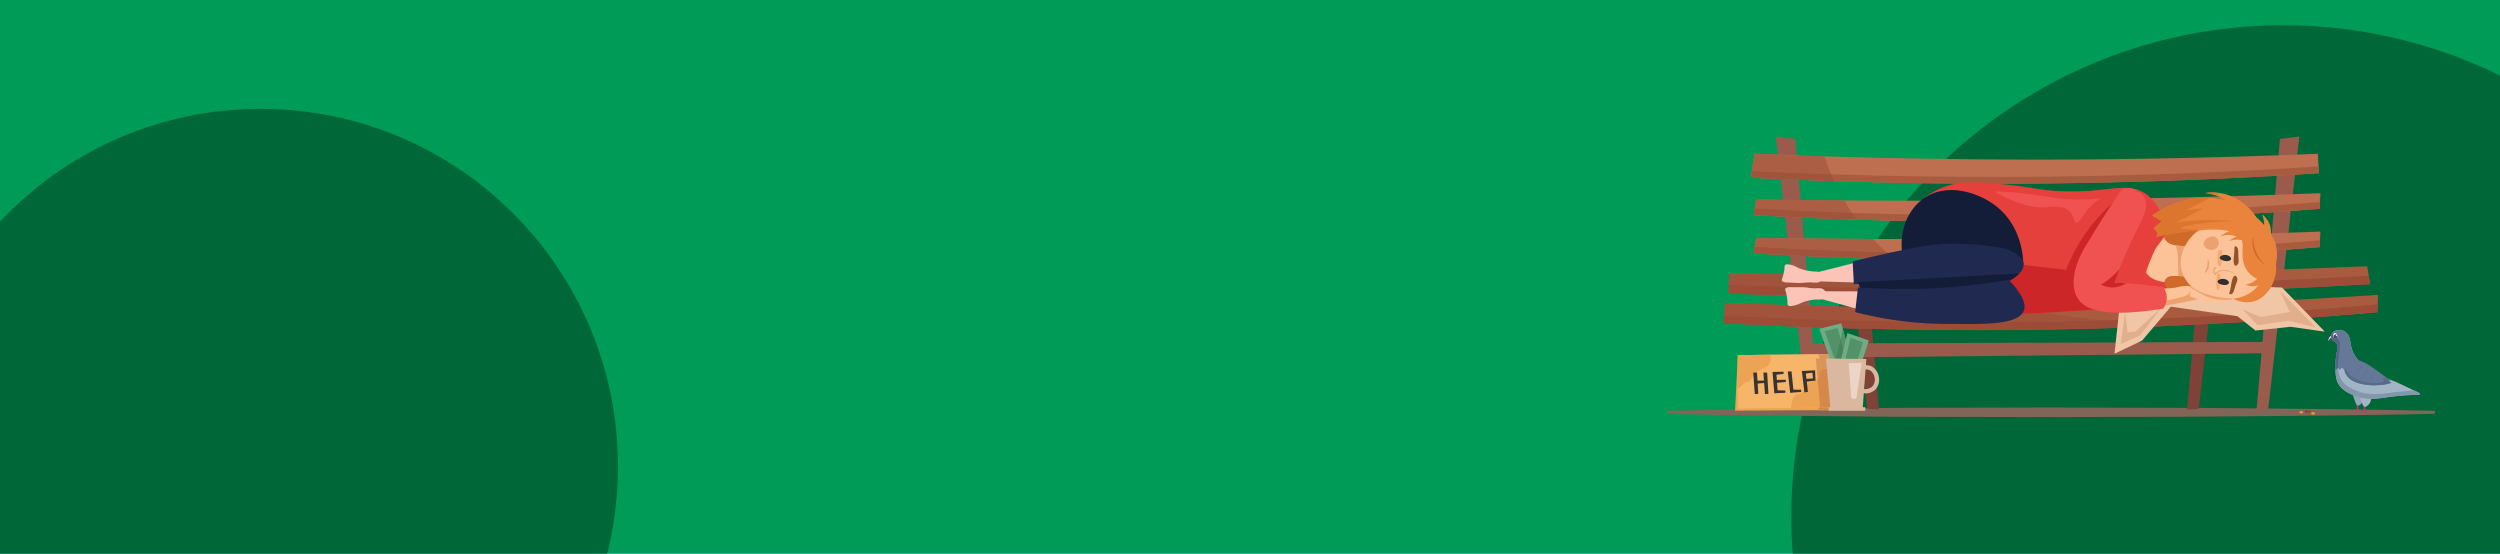 <svg id="Layer_1" data-name="Layer 1" xmlns="http://www.w3.org/2000/svg" xmlns:xlink="http://www.w3.org/1999/xlink" viewBox="0 0 1156 256"><defs><style>.cls-1{fill:#009b57;}.cls-2{fill:#23b2e7;}.cls-3{clip-path:url(#clip-path);}.cls-4{fill:#006838;}.cls-5{fill:#816557;}.cls-6{fill:#804137;}.cls-7{fill:#9a5a4c;}.cls-8{fill:#bd6f50;}.cls-9{fill:#a85b3f;}.cls-10{fill:#9c4c37;}.cls-11{fill:#ab5e43;}.cls-12{fill:#a1543b;}.cls-13{fill:#454f53;}.cls-14{fill:#f8f8f8;}.cls-15{fill:#ca356d;}.cls-16{fill:#8fa5b6;}.cls-17{fill:#a2b5c7;}.cls-18{fill:#667898;}.cls-19{fill:#8396ac;}.cls-20{fill:#ced5dd;}.cls-21{fill:#526483;}.cls-22{fill:#fff;}.cls-23{fill:#8da1b4;}.cls-24{fill:#dfe2e8;}.cls-25{fill:#5a6b8a;}.cls-26{fill:#5e708b;}.cls-27{fill:#f0c6a7;}.cls-28{fill:#e2af8d;}.cls-29{fill:#cf6a28;}.cls-30{fill:#e5403c;}.cls-31{fill:#cd2628;}.cls-32{fill:#141d37;}.cls-33{fill:#fbc4b7;}.cls-34{fill:#20294f;}.cls-35{fill:#fcc398;}.cls-36{fill:#eda16e;}.cls-37{fill:#f05151;}.cls-38{fill:#f7a973;}.cls-39{fill:#332e2f;}.cls-40{fill:#915329;}.cls-41{fill:#ea833c;}.cls-42{fill:#dc762e;}.cls-43{fill:#e7965e;}.cls-44{fill:#eda354;}.cls-45{fill:#f6b569;}.cls-46{fill:#383434;}.cls-47{fill:#d4894b;}.cls-48{fill:#db9559;}.cls-49{fill:#6fac86;}.cls-50{fill:#539167;}.cls-51{fill:#56916a;}.cls-52{fill:#48845b;}.cls-53{fill:#dab8a0;}.cls-54{fill:#edd5c5;}.cls-55{fill:#833929;}.cls-56{fill:#d6ad35;}.cls-57{fill:#d38d37;}</style><clipPath id="clip-path"><rect class="cls-1" width="1156" height="256"/></clipPath></defs><title>Artboard 13</title><rect class="cls-2" width="1156" height="256"/><rect class="cls-1" width="1156" height="256"/><g class="cls-3"><circle class="cls-4" cx="120.46" cy="215.62" r="165.29"/><circle class="cls-4" cx="1055.73" cy="239.1" r="227.45"/></g><path class="cls-5" d="M770.8,189.94c14.79-.36,29.59-.52,44.39-.78l44.38-.44c14.8-.16,29.59-.13,44.39-.21l44.38-.1,44.39.14c14.79,0,29.59.06,44.39.23l44.38.43c14.8.24,29.59.39,44.39.73v1.41c-14.8.33-29.59.48-44.39.73l-44.38.42c-14.8.18-29.6.19-44.39.24l-44.39.13-44.38-.1c-14.8-.07-29.59,0-44.39-.2l-44.38-.44c-14.8-.26-29.6-.42-44.39-.78v-1.41"/><path class="cls-6" d="M868.82,189.37l-5.39-.36-4.25-37.09-1.14-10,6.7.14.86,10,3.22,37.29"/><path class="cls-6" d="M1011.31,189.37l5.39-.35,4.25-37.1,1.13-10-6.69.14-.86,10-3.22,37.29Z"/><polyline class="cls-7" points="835.57 189.01 821.19 63.13 830.18 64.21 840.97 189.37 835.57 189.01"/><polygon class="cls-7" points="1048.85 189.01 1063.24 63.13 1054.25 64.21 1043.46 189.37 1048.85 189.01 1048.85 189.01"/><path class="cls-8" d="M1072.28,80.09c-40.7,2.64-83.56,4.35-128.43,4.76q-49.5.47-95.75-1.09-19.56-.65-38.48-1.56c.52-3.7,1.06-7.4,1.59-11.1q16,.68,32.34,1.2,46.62,1.42,95.73,1.51c45.77,0,90-.94,132.48-2.71.17,3,.35,6,.52,9"/><path class="cls-8" d="M1072.91,89.34c-.1,2.4-.21,4.79-.31,7.2-39.85,3.2-82.34,5.36-127.2,5.93-30,.4-59,.06-86.83-.87q-24.42-.8-47.69-2.17.58-3.6,1.15-7.18,20.21.3,40.72.43,45.43.34,92.31-.21,65.36-.75,127.85-3.13"/><path class="cls-8" d="M1072.91,107.08c-.1,2.39-.21,4.8-.31,7.2-39.85,3.21-82.34,5.35-127.2,5.94q-35.62.47-69.26-.38t-65.26-2.67q.58-3.58,1.15-7.19,26.72.4,54,.52,39,.16,79.08-.28,65.36-.78,127.85-3.14"/><path class="cls-9" d="M1099.63,136.37q-.18,4-.34,8-43.95,3.89-91.71,6.09-30.37,1.38-62.18,1.87-41.08.63-79.81-.28l-6.41-.15q-32-.83-62.2-2.51c.23-3.12.44-6.24.66-9.36q29.6,1.24,60.4,1.88c2.22.06,4.45.1,6.69.14q34,.61,69.49.38c3.6,0,7.2-.05,10.83-.1,54-.59,105.59-2.72,154.58-6"/><path class="cls-9" d="M1095.93,131.38c-48.85,2.81-99.71,4.71-152.44,5.43q-16.05.21-31.88.29-57.69.24-112.24-1.33.07-4.74.13-9.51,43.1.78,87.49.85,27.84,0,56.2-.26,77.63-.75,151.42-3.71c.43,2.76.87,5.5,1.32,8.24"/><polyline class="cls-7" points="834.43 158.79 1048.76 158.09 1048.41 163.34 834.43 165.43 834.43 158.79"/><path class="cls-10" d="M1099.64,136.38c-.11,2.67-.22,5.35-.34,8-48,4.24-99.36,7.13-153.89,8q-41.08.63-79.81-.28l-6.41-.15q-32-.83-62.19-2.51c.08-1.19.17-2.4.25-3.6q30.07,1.65,61.94,2.49l6.41.16q38.7.85,79.81.28c54.53-.83,105.94-3.73,153.89-8,.06-1.46.13-2.94.18-4.4h.16"/><path class="cls-10" d="M1095.93,131.38q-73.28,4.23-152.44,5.43c-49.72.68-97.8.25-144.12-1,0-1.31,0-2.63.06-3.94q69.45,1.95,144.06,1c52.5-.71,103.15-2.6,151.8-5.38.22,1.31.43,2.6.64,3.89"/><path class="cls-9" d="M1072.28,80.09c-40.7,2.64-83.56,4.35-128.43,4.76-47,.44-91.78-.57-134.23-2.65.14-1,.3-2.07.45-3.11,42.31,2.06,87,3.06,133.78,2.63,44.8-.43,87.6-2.13,128.24-4.76.07,1,.13,2.09.19,3.13"/><path class="cls-9" d="M1072.91,89.34c-.1,2.4-.2,4.79-.31,7.2-39.85,3.2-82.35,5.36-127.2,5.93-47.54.62-92.48-.59-134.53-3,.17-1,.34-2.08.5-3.1,41.9,2.43,86.67,3.62,134,3,44.85-.58,87.35-2.73,127.2-5.94.07-1.36.13-2.71.17-4.06h.14"/><path class="cls-9" d="M1072.91,107.08c-.1,2.39-.2,4.8-.31,7.2-39.85,3.21-82.35,5.35-127.2,5.94-47.54.62-92.48-.59-134.53-3,.17-1,.34-2.07.5-3.11,41.9,2.43,86.67,3.63,134,3,44.85-.59,87.35-2.73,127.2-6,.05-1.35.13-2.7.17-4h.14"/><path class="cls-11" d="M846.7,80.58q-18.6-.6-36.63-1.49c-.06.43-.12.85-.19,1.28.44-3.09.89-6.18,1.33-9.27q16,.68,32.34,1.2c.9,2.64,1.94,5.42,3.15,8.28"/><path class="cls-12" d="M848.1,83.76q-19.56-.65-38.48-1.56c.09-.61.18-1.22.26-1.83.07-.43.13-.85.19-1.28q18,.87,36.63,1.49c.44,1,.91,2.11,1.4,3.18"/><path class="cls-11" d="M856.32,98.4q-23-.78-44.94-2.07c.22-1.36.43-2.72.65-4.08q20.21.3,40.72.43,1.65,2.85,3.57,5.72"/><path class="cls-12" d="M858.57,101.6q-24.42-.8-47.69-2.17c.17-1,.33-2.07.5-3.1q21.95,1.28,44.94,2.07c.72,1.07,1.47,2.14,2.25,3.2"/><path class="cls-11" d="M851.1,119.09q-8.19-.3-16.25-.67l-7.38-.35q-8.21-.42-16.26-.88,19.53,1.14,39.89,1.9m21.16-2.48q-31.37-.81-60.88-2.55c.22-1.36.43-2.72.65-4.08q26.72.4,54,.52c1.56,1.69,3.25,3.35,5,5l1.26,1.13"/><path class="cls-12" d="M876.14,119.84q-12.67-.3-25-.75h0q-20.36-.77-39.89-1.9h0l-.33,0c.17-1,.33-2.07.5-3.11q29.5,1.71,60.88,2.55c1.27,1.13,2.56,2.2,3.88,3.23"/><path class="cls-12" d="M897.42,137.13q-9,0-17.92,0,8.49,0,17,0h.87m-.86-3.94q-49.75,0-97.13-1.36c0,.16,0,.31,0,.47,0-2,.05-4,.08-6q43.1.78,87.49.85a95.71,95.71,0,0,0,11.44,5.48l.12.6h-2"/><path class="cls-10" d="M896.55,137.13q-8.56,0-17,0h0q-40.89-.21-80.13-1.32c0-1.16,0-2.31,0-3.47,0-.16,0-.31,0-.47q47.36,1.33,97.13,1.36h2c.28,1.31.55,2.63.83,3.94h-2.83"/><path class="cls-12" d="M797,149.42h0c.23-3.12.44-6.24.66-9.36q29.6,1.24,60.4,1.88c2.22.06,4.45.1,6.69.14q17.68.31,35.78.41c.24,1.13.47,2.27.71,3.4,7.3,0,15.25-.17,23.66-.43,6.71-.2,13.71-.49,20.92-.87,7.92,1.34,16.67,2.58,26.23,3.59q-13.18.36-26.62.57Q929,149,913,149q-24.13,0-47.41-.53l-6.41-.16q-31.85-.81-61.94-2.49c-.08,1.2-.17,2.41-.25,3.6"/><path class="cls-10" d="M913,152.61q-24.15,0-47.41-.53l-6.41-.15-7.15-.2-.61-2.24-7.92,2q-23.75-.78-46.5-2h0c.08-1.19.17-2.4.25-3.6q30.07,1.65,61.94,2.49l6.41.16q23.26.51,47.41.53,16,0,32.4-.25,13.44-.21,26.62-.57c2.37.25,4.8.48,7.27.7-.1.9-.19,1.8-.29,2.7q-16.6.53-33.61.78-16.38.25-32.4.25M996,151l.76-.9c3.53.18,7.14.31,10.83.41q-5.77.25-11.59.49"/><path class="cls-13" d="M1079.68,156.94l-3,.8h0a2.55,2.55,0,0,1,.34-1.55,2.62,2.62,0,0,1,1.58-1.18l.28.48c.28.48.56,1,.83,1.44"/><path class="cls-14" d="M1078.85,155.5a3,3,0,0,0-.87.42,3.48,3.48,0,0,0-1.29,1.82h0a2.55,2.55,0,0,1,.34-1.55,2.62,2.62,0,0,1,1.58-1.18l.28.48"/><path class="cls-15" d="M1089.74,186.61l.09,3.18h.62c.06-1.12.12-2.23.17-3.35l-.88.17Z"/><polygon class="cls-15" points="1090.01 189.44 1088.1 189.46 1088.08 189.77 1090.11 189.78 1090.01 189.44 1090.01 189.44"/><polygon class="cls-15" points="1089.9 189.62 1088.85 190.35 1089.14 190.55 1090.27 189.62 1089.9 189.62 1089.9 189.62"/><polygon class="cls-15" points="1090.05 189.63 1090.72 190.65 1091.01 190.52 1090.35 189.52 1090.05 189.63 1090.05 189.63"/><polygon class="cls-15" points="1090.22 189.71 1091.39 189.74 1091.37 189.48 1090.19 189.49 1090.22 189.71 1090.22 189.71"/><path class="cls-15" d="M1093,187.09c0,1.06,0,2.12.08,3.18h.63c0-1.12.11-2.23.16-3.35l-.87.17Z"/><polygon class="cls-15" points="1093.27 189.9 1091.36 189.91 1091.34 190.22 1093.38 190.24 1093.27 189.9 1093.27 189.9"/><polygon class="cls-15" points="1093.16 190.07 1092.11 190.8 1092.41 191 1093.54 190.07 1093.16 190.07 1093.16 190.07"/><polygon class="cls-15" points="1093.31 190.08 1093.98 191.1 1094.27 190.98 1093.61 189.97 1093.31 190.08 1093.31 190.08"/><polygon class="cls-15" points="1093.49 190.16 1094.65 190.19 1094.63 189.93 1093.45 189.95 1093.49 190.16 1093.49 190.16"/><path class="cls-16" d="M1087.3,180.85c.23.65.61,1.68,1.06,3,1,2.83,1.19,3.45,1.75,3.6.93.26,2.16-1,2.71-2a5,5,0,0,0-.07-4.24l-5.45-.3"/><path class="cls-17" d="M1119,182.19c-.11.71-4,.15-10.73.95-3.29.39-5.34.68-5.34.68a48.39,48.39,0,0,1-5,.55,20.68,20.68,0,0,1-2.63,0c-4.89-.34-12.69-2.83-14.63-8.17a11,11,0,0,1-.49-2,.29.29,0,0,1,0-.09,21.5,21.5,0,0,1-.25-2.52c0-.1,0-.19,0-.29v-.25a36.63,36.63,0,0,1,.7-8.51c.18-.78.65-2.5-.23-3.73-.65-.92-1.57-.93-2.11-2a3,3,0,0,1-.1-2.33l0-.08c.81-1.73,3.74-2.27,5.68-1.32a5.29,5.29,0,0,1,2.32,2.63c.67,1.39.4,2.11,1,4.52a26.48,26.48,0,0,0,.88,2.68,12.54,12.54,0,0,0,3.18,4.3,42.34,42.34,0,0,0,7.76,5.55,69.1,69.1,0,0,0,8.26,3.59c.91.38,1.3.57,3.88,1.78l4.84,2.27c2.48,1.16,2.94,1.51,3,1.66v.08"/><path class="cls-18" d="M1091.27,167.26a.69.69,0,0,1-.15.07,1.32,1.32,0,0,1-.49,0,1,1,0,0,0-.76.22c-.4.42-.11,1.11-.41,1.26s-.47-.12-.73-.34-.52-.43-.69-.34c-.34.17.06,1.28-.27,1.44-.16.09-.39-.11-.63-.31s-.5-.39-.72-.31c-.44.16-.28,1.22-.67,1.33-.21.06-.44-.19-.67-.44s-.45-.49-.66-.43c-.41.11-.32,1.22-.7,1.3-.17,0-.32-.14-.47-.32s-.31-.35-.5-.33c-.4.06-.46,1-.8,1s-.42-.82-.86-.89-.79.82-1.2.91a36.63,36.63,0,0,1,.7-8.51c.18-.78.65-2.5-.23-3.74-.65-.91-1.57-.92-2.1-2a2.9,2.9,0,0,1-.08-2.41c.81-1.73,3.74-2.27,5.68-1.32a5.29,5.29,0,0,1,2.32,2.63c.67,1.39.4,2.11,1,4.52a26.48,26.48,0,0,0,.88,2.68,12.54,12.54,0,0,0,3.18,4.3"/><path class="cls-17" d="M1090.46,181.49c.25.68.62,1.7,1.06,2.95,1,2.81,1.17,3.46,1.74,3.62.93.26,2.17-1,2.73-2a5,5,0,0,0-.08-4.24l-5.45-.3"/><path class="cls-19" d="M1096.43,184.44a5.5,5.5,0,0,0-.38-2.33l1,.06c.57,0,1.1.05,1.62.05a40.65,40.65,0,0,0,5.19-.41c.89-.1,1.15-.19,2.36-.34,2.15-.27,3.29-.31,5.12-.47,1.1-.1,2.71-.26,4.68-.55,2.48,1.16,2.94,1.51,3,1.66v.08c-.11.71-4,.15-10.73.95-3.29.39-5.34.68-5.34.68a48.39,48.39,0,0,1-5,.55s-.68.06-1.5.07"/><path class="cls-20" d="M1080.18,174.28h0a.29.29,0,0,1,0-.09,18.74,18.74,0,0,1-.25-2.52c0-.1,0-.19,0-.29v-.25c0-.38,0-.77,0-1.16,0,.39,0,.78,0,1.16v.25c0,.1,0,.19,0,.29a21.5,21.5,0,0,0,.25,2.52.29.29,0,0,0,0,.09h0"/><path class="cls-19" d="M1091.28,183.75c-4.36-1.09-9.15-3.49-10.61-7.51h0a14.77,14.77,0,0,1-.49-2h0a.29.29,0,0,1,0-.09,21.5,21.5,0,0,1-.25-2.52c0-.1,0-.19,0-.29v-.25c0-.38,0-.77,0-1.16a35.64,35.64,0,0,1,.72-7.35,8.19,8.19,0,0,0,.29-1.9,3.11,3.11,0,0,0-.52-1.83c-.65-.92-1.57-.93-2.11-2a3.2,3.2,0,0,1-.27-.94c0-.13,0-.26,0-.4v-.19a3.16,3.16,0,0,0,.3,1.53c.53,1.1,1.45,1.11,2.1,2,.88,1.24.41,3,.23,3.74a36.63,36.63,0,0,0-.7,8.51c.39-.09.71-.91,1.15-.91h0a11.47,11.47,0,0,0,1.43,5.28c1.84,3.16,5,4.39,7.46,5.31a20.55,20.55,0,0,0,2.65.8l-2.12-.12.82,2.26"/><path class="cls-21" d="M1079.89,171.13a36.63,36.63,0,0,1,.7-8.51c.18-.78.65-2.5-.23-3.74-.65-.91-1.57-.92-2.1-2a3.16,3.16,0,0,1-.3-1.53,2.4,2.4,0,0,1,.19-.8,6.4,6.4,0,0,1,3.6,3.45c.28.76.31,1.42-.07,5-.48,4.39-.63,4.42-.65,5.67,0,.44,0,1,0,1.61h0c-.44,0-.76.82-1.15.91"/><path class="cls-19" d="M1096.27,184.44c-.32,0-.65,0-1,0a24,24,0,0,1-4-.66h0l-.82-2.26,2.12.12a24.13,24.13,0,0,0,3.47.5,5.5,5.5,0,0,1,.38,2.33h-.16"/><path class="cls-22" d="M1080.61,156.24l-1.31.16a2.9,2.9,0,0,1-.17-.35,2.33,2.33,0,0,1-.16-.78c0-.35,0-.89.34-1.12a1,1,0,0,1,1.09.16,1,1,0,0,1,.3.42,1.88,1.88,0,0,1-.09,1.51Z"/><path class="cls-13" d="M1080.61,156.24l-1.31.16a2.9,2.9,0,0,1-.17-.35,1.19,1.19,0,0,1,.56-1.41,1.15,1.15,0,0,1,1,.09,1.88,1.88,0,0,1-.09,1.51Z"/><path class="cls-22" d="M1080.59,155a.35.35,0,0,0-.47-.2c-.13.11,0,.62.22.64s.32-.21.25-.44Z"/><path class="cls-18" d="M1105.87,177a25.47,25.47,0,0,1-6.42,1.16c-1,.05-11.59.45-14.61-5a5.21,5.21,0,0,1-.69-3.77,5.11,5.11,0,0,1,.18-.53,4.64,4.64,0,0,1,2-2.38c.54-.27,1.92-.82,5.61.61,2.8,1.1,4.66,2.44,10.85,7l.55.41,2,1.46-1.11.06c.53.33,1.07.65,1.62,1"/><path class="cls-23" d="M1100.31,178.11l.13,0-.13,0m.71-.07h0m.37,0h0m.18,0h0m.13,0a26.21,26.21,0,0,0,4.17-.95h0a26.21,26.21,0,0,1-4.17.95"/><path class="cls-24" d="M1104.38,175.25h0l-.78-.58.78.58"/><path class="cls-23" d="M1105.33,176l-.95-.7h0l.95.7"/><path class="cls-25" d="M1098.26,178.19c-3.08,0-10.89-.47-13.42-5a5.63,5.63,0,0,1-.81-2.76,4,4,0,0,1,.12-1,5.11,5.11,0,0,1,.18-.53,8.38,8.38,0,0,0,.57,2,9.89,9.89,0,0,0,1.06,1.78c1.74,2.25,5.61,3.44,5.61,3.44a24.36,24.36,0,0,0,6.84,1c2.21,0,3.82-.37,3.93-1,0-.21-.08-.55-.92-1.09a12.55,12.55,0,0,1,2-.52l.22.16.78.58.95.7,0,0-1.11.06h0c.53.33,1.07.65,1.62,1a26.21,26.21,0,0,1-4.17.95h-.13l-.15,0h0l-.35,0h0l-.58.05-.13,0-.55,0-.31,0c-.16,0-.58,0-1.19,0"/><path class="cls-26" d="M1091.87,168.13a1.82,1.82,0,0,1,.08,1.7,2,2,0,0,1-1.43,1.07h0l.17-.28a1.62,1.62,0,0,1-.39,1.76,1.75,1.75,0,0,1-1.68.34,1.68,1.68,0,0,0,1.54-.48,1.34,1.34,0,0,0,.14-1.46l-.12-.26.29,0h0a1.65,1.65,0,0,0,1.27-.77,1.68,1.68,0,0,0,.07-1.56l.07,0Z"/><path class="cls-26" d="M1094.67,169.89a1.82,1.82,0,0,1,.08,1.7,2,2,0,0,1-1.42,1.07h0l.16-.29a1.64,1.64,0,0,1-.38,1.77,1.75,1.75,0,0,1-1.69.33A1.66,1.66,0,0,0,1093,174a1.34,1.34,0,0,0,.14-1.46l-.12-.25.29,0h0a1.64,1.64,0,0,0,1.26-.77,1.69,1.69,0,0,0,.08-1.55l.06,0Z"/><path class="cls-26" d="M1098.1,171a1.84,1.84,0,0,1,.08,1.71,2,2,0,0,1-1.43,1.07h0l.17-.29a1.64,1.64,0,0,1-.38,1.77,1.75,1.75,0,0,1-1.69.33,1.66,1.66,0,0,0,1.54-.48,1.34,1.34,0,0,0,.14-1.46l-.12-.25.29,0h0a1.64,1.64,0,0,0,1.27-.77,1.69,1.69,0,0,0,.08-1.55l.06,0Z"/><path class="cls-27" d="M1075,153.37l-19.81-20.43-55.54-1.83L980,142.63l-2.25,20.93,12.75-6.07,13.3-15.68,30.77,4.4,8.39,6.63,16.14-1.74,15.93,2.27"/><polygon class="cls-28" points="982.66 144.44 980.63 159.13 989.58 155.08 999.88 141.74 987.56 153.22 983.84 153.73 982.66 144.44 982.66 144.44"/><path class="cls-28" d="M1037,143.11l6.93,7.25,14.39-2.06,12.55,3.14-16.56-16.88,4.44,9.74-13.52,2.27-8.23-3.46Z"/><path class="cls-29" d="M997.36,136.69c-1.43-4.22-4.64-15.73.7-27.16a31.34,31.34,0,0,1,4-6.36c7.66-6.31,17.78-8.06,25.54-4.29,10.74,5.22,16.09,20.61,9.31,34.33l-39.52,3.48"/><path class="cls-30" d="M1001.41,136.62c-1.61,3.14-6.23,4-10,4.28-3,.34-7.08.77-12,1.24-1.38.13-4.44.41-8.77.77-5.64.47-13.44,1-22.52,1.55-8.06.45-15.87.77-23.32,1-8.41.26-16.36.39-23.66.43q-5.7-27.16-11.41-54.34A33,33,0,0,1,893.55,89a35.42,35.42,0,0,1,17.81-4.74c3.86.12,9.71.41,16.81,1.13,9.05.92,13.56,2.07,18.15,2.52a121.48,121.48,0,0,0,25.56-.22c9.63-1,15.59-1.91,21.33,2.73a22.86,22.86,0,0,1,7.12,11c2.46,9.11-3.73,13.36-1.2,24,1.32,5.52,3.82,8.2,2.28,11.23"/><path class="cls-31" d="M969.09,124.29a71,71,0,0,0,1.63,18.62c-5.64.47-13.44,1-22.52,1.55-8.06.45-15.87.77-23.32,1l1.56-24,28.93,3.28a79.13,79.13,0,0,1,22.44-31.62,72.12,72.12,0,0,0-8.72,31.12Z"/><path class="cls-32" d="M880.47,121.49c-3.16-11.33.19-23,8.36-29.24,11.11-8.46,26.12-3.15,34.1,3,12.39,9.58,12.63,24.95,12.63,27l-55.09-.78Z"/><path class="cls-33" d="M827.26,122.34a2.63,2.63,0,0,0-1.51,0c-.56.25-.55.73-.6,1.59,0,.2,0,.43-.06.67a22.63,22.63,0,0,1-.87,3.79c-.28.86-.51,1.29-.11,1.67a3.84,3.84,0,0,0,2.33.54c3.16.19,4.74.27,5.63.25,3.27-.09,3-.32,5.15-.27a29.77,29.77,0,0,0,3.08.11,2.84,2.84,0,0,0,.46-.14c.91-.33,1.17-.73,2.1-1.64l.25-.24c.72-.7.86-.73.85-1a.55.55,0,0,0-.07-.24c-.33-.73-1.9-1.34-2.11-1.43-1.48-.56-2.27-.34-4.2-.56a21,21,0,0,1-6-1.55,14.83,14.83,0,0,0-4.37-1.64Z"/><path class="cls-33" d="M860.54,130.69l-21.37-.62-.3-3.81,23.79-6q-1,5.24-2.12,10.46Z"/><path class="cls-34" d="M933.77,126.44a19.37,19.37,0,0,1-4.7,3.39,32.89,32.89,0,0,1-6.58,2.66c-3.48,1-5.65.75-13.17.43-2.66-.12-4.63-.19-6.17-.24-6.29-.18-5.32.09-14.73-.4-6.12-.31-17.23-.94-22.23-1-2.2,0-4.43,0-6.68.08h-.09c-.76,0-1.51,0-2.25.06l0-.64v-.23l-.46-8.84v-.19l0-.64c5.14-1.26,10.18-2.45,15-3.52,6.85-1.51,14.24-3,17.66-3.52,7.15-1.19,19.35-2.16,37.36,1,.88.27,8.57,2.69,9,7.09a5.77,5.77,0,0,1-2,4.49Z"/><path class="cls-32" d="M929.07,129.83a46.27,46.27,0,0,1,3.5,4c-11.12,16.17-58.93,6.59-69.28,4.29-1-.21-1.6-.37-1.86-.43-.3-1-.59-2-.89-2.93l-.55-1.81-.48-1.54c-.07-.25-.15-.5-.22-.74l-.06-.2,1.37-.07,73.17-3.95a19.37,19.37,0,0,1-4.7,3.39Z"/><path class="cls-33" d="M828.56,141.46a2.63,2.63,0,0,1-1.51-.12c-.56-.29-.53-.79-.55-1.68q0-.32,0-.69a24,24,0,0,0-.74-4c-.25-.9-.46-1.35-.05-1.73a3.76,3.76,0,0,1,2.38-.45c3.19,0,4.79,0,5.69,0,3.29.25,3,.47,5.18.53a25.75,25.75,0,0,1,3.12,0,2,2,0,0,1,.45.16c.91.39,1.15.82,2.06,1.8l.24.26c.7.76.84.79.83,1a.81.81,0,0,1-.08.25c-.37.74-2,1.3-2.19,1.37-1.52.51-2.3.25-4.26.38A20.66,20.66,0,0,0,833,140a14.66,14.66,0,0,1-4.48,1.48Z"/><path class="cls-33" d="M862.83,134.75,841,134.67l.54,3.4,22.61,6.27-1.32-9.59Z"/><path class="cls-34" d="M935.8,143.63c-2.6,7.06-20.36,6.14-35.09,6.15a170,170,0,0,1-42.89-5.47c.06-.56.13-1.12.19-1.68l.91-7.89.21-1.86.86.06c8.11.57,16.86.83,26.18.62,5.87-.13,11.54-.43,17-.88,9.19-.75,17.72-1.89,25.54-3.24l.38.39a46.27,46.27,0,0,1,3.5,4c2.63,3.42,4.29,6.94,3.23,9.81Z"/><path class="cls-35" d="M1032.63,138c0,.16-.37.38-1,.62-2.75,1.06-10.61,2.5-15.26,0-.76-.41-3.76-2.15-6.14-1.28-.32.11-.86.36-1.79.66a23.48,23.48,0,0,1-3.15.77c-2.57.48-6,1.19-10.84,2.33-.67-2.5-1.35-5-2-7.5,9,0,13-.41,14.67-.86l.29-.08a15.42,15.42,0,0,1,4.49-.42c.44,0,.9.07,1.37.14a10,10,0,0,1,4.26,1.92c6.16,4.07,15.11,2.92,15.11,3.68Z"/><path class="cls-36" d="M1013.14,134.47c.13.05-.91,1.83-.28,2.61.19.23.41.24,1,.41a11.08,11.08,0,0,1,2.22.92q-5.85,1.23-11.92,2.37-5.29,1-10.44,1.88l.6-2.08c3.89-.82,14.72-3,16.51-3.92a4.87,4.87,0,0,0,1.5-1.06c.5-.56.75-1.16.81-1.13Z"/><path class="cls-37" d="M967.4,142.73a11.21,11.21,0,0,1-5.95-3.79c-4.6-5.57-3-16.21,3.91-26.67h0C971,102.7,976.77,94,977.79,92.6c1.28-1.75,2.49-4.95,4.84-5.52,3.16-.75,7.39,1.38,9,4.57,2,3.78-.26,8.25-2.95,13.54-3.71,7.34-6.52,13.82-8.66,19.19-.83,2.1-1.55,4-2.2,5.77-.08.19-.14.4-.21.59-.27.73-.53,1.45-.78,2.15-1.84,5-3.54,9.05-7,9.85a6,6,0,0,1-2.52,0Z"/><path class="cls-37" d="M969,143.3l-.23-.07-1.39-.5c-.49-.18-1-.4-1.5-.62a16,16,0,0,1-3.22-2.1,6.76,6.76,0,0,1-1.41-2.24,4.78,4.78,0,0,1-.21-3.74c.64-1.29,2.54-2.13,5.13-2.63l.3-.07a42.13,42.13,0,0,1,5.87-.59h.53c1,0,2,0,3.08,0,.19,0,.39,0,.59,0l1.1,0a1,1,0,0,1,.17,0c1.42,0,2.86.1,4.29.18l.93.06,2.24.14c7,.53,13.26,1.41,15.11,1.68a2.26,2.26,0,0,1,.13.2c.09.15.19.31.28.48a9.11,9.11,0,0,1,1.11,3.56,7.31,7.31,0,0,1-.09,2,3.23,3.23,0,0,1-.11.54,8,8,0,0,1-.34,1.08,6.68,6.68,0,0,1-.34.76,8.55,8.55,0,0,1-.83,1.32c-12.12,1.88-23.68,2.75-31.19.61Z"/><path class="cls-36" d="M1032.63,138c0,.16-.37.38-1,.62-3.66.14-8.32-.08-11.69-1.72-.52-.26-2.3-1.17-4.4-2.39-1.43-.82-2.66-1.6-3.66-2.25.44,0,.9.07,1.37.14a10,10,0,0,1,4.26,1.92c6.16,4.07,15.11,2.92,15.11,3.68Z"/><path class="cls-35" d="M993.06,126.92a3.15,3.15,0,0,1-.6-.8c-.38-.83,3.85-10.67,4.58-11.63.37-.48.8-1,1.6-2.08s1.54-2.11,2-2.76a5.48,5.48,0,0,0,.64,1.33,6.2,6.2,0,0,0,1.37,1.32,8.24,8.24,0,0,0,3.36,1.14,30.4,30.4,0,0,0,3.81.35c1.24,0,2.93,0,4.93-.07-1.51,4.69-3,9.4-4.51,14.09l-.17,0c-5.45-.31-6.55-.17-7.16.1a3.51,3.51,0,0,0-1.38,1,2.89,2.89,0,0,0-.68,1.53c-2.11-.25-5.64-1-7.8-3.46Z"/><path class="cls-36" d="M1010.08,127.79c-.79-.08-1.74-.16-2.84-.21-.12-1.51,0-3.65-.14-6.62a29.37,29.37,0,0,0-.26-4.17,21.58,21.58,0,0,0-.82-3.35,30.4,30.4,0,0,0,3.81.35c1.24,0,2.93,0,4.93-.07-1.51,4.69-3,9.4-4.51,14.09l-.17,0Z"/><path class="cls-35" d="M1031.28,138c-8.73-.55-13.8-2.86-16.2-4.35-.52-.32-1-.65-1.48-1a14.87,14.87,0,0,1-5.13-9c-.07-.48-.08-.84-.1-1.06a17.75,17.75,0,0,1,3.23-10.87c5.5-8.36,15.81-9.75,21.22-9.57a16.3,16.3,0,0,1,2.64.27c.46.09.92.19,1.37.3a19.58,19.58,0,0,1,15.1,18.38c.13,1.86.51,7-2.52,11.53a13.2,13.2,0,0,1-5.39,4.63c-3,1.36-6.25,1.16-12.74.75"/><path class="cls-38" d="M1026.42,123.13c-.32,0-.64-.31-.83-.82a10.19,10.19,0,0,1-.13-3.61,7.62,7.62,0,0,1,.33-2.44c.26-.64.63-.76.86-.76a.9.9,0,0,1,.19,0,.91.91,0,0,1,.59.65c.08.23.22.76,0,3.16a10.94,10.94,0,0,1-.48,3.4.67.67,0,0,1-.56.39"/><path class="cls-38" d="M1025.68,134c-.26,0-.52-.3-.68-.81a12.32,12.32,0,0,1-.06-3.6,9,9,0,0,1,.29-2.44c.23-.66.54-.77.73-.77a.4.4,0,0,1,.16,0c.1,0,.33.13.47.64a9.8,9.8,0,0,1,0,3.16,12.92,12.92,0,0,1-.43,3.4c-.14.27-.31.39-.48.39"/><path class="cls-39" d="M1031.24,118.76a3.66,3.66,0,0,0-3.8-.6c-3.45,1.44,2.71,3.76,4.1,1.87.36-.49-.22-1.18-.3-1.27Z"/><path class="cls-39" d="M1030.24,129.82a3.66,3.66,0,0,0-3.8-.6c-3.45,1.43,2.7,3.75,4.1,1.86.36-.48-.23-1.18-.3-1.26Z"/><path class="cls-36" d="M1019.56,125.75a11.86,11.86,0,0,0,.6-1.25,10.47,10.47,0,0,0,.44-1.3,8.67,8.67,0,0,0,.17-2.75.24.24,0,0,1,.22-.27.25.25,0,0,1,.26.16,5.49,5.49,0,0,1,.19,3.06,5,5,0,0,1-.54,1.45,4.7,4.7,0,0,1-1,1.21.25.25,0,0,1-.35,0,.26.26,0,0,1,0-.28Z"/><path class="cls-40" d="M1033.18,114.49c-.09-1.11,1.69-.76,1.78,1.42.06,1.28,0,2.57.13,3.83s.18,2.17-.78,2.91c-1.25,1-1.5-1.29-1.49-2.19,0-1.92.51-4,.36-6Z"/><path class="cls-40" d="M1030.86,135.41c-.38,1,1.43,1.18,2.1-.9.39-1.22.65-2.49,1.15-3.66s.75-2,0-3c-.94-1.27-1.79.84-2,1.72-.48,1.85-.59,4-1.25,5.85Z"/><path class="cls-36" d="M1024.74,126.89l.13-.14a5.1,5.1,0,0,1,1.63-1.21,4,4,0,0,1,1.07-.32,5.32,5.32,0,0,1,1.13,0,11.58,11.58,0,0,1,4.43,1.39l.1-.19a12,12,0,0,0-4.49-1.61,5.6,5.6,0,0,0-1.23,0,4.68,4.68,0,0,0-1.21.31,5.64,5.64,0,0,0-1.76,1.17,1.4,1.4,0,0,1-.52-.95,2,2,0,0,1,.78-1.47s0,0,.06-.06a.08.08,0,0,0,0-.08,2.38,2.38,0,0,0-.71-.12c-.53,0-.81,1-.75,1.78s.57,1.7,1.07,1.69a.56.56,0,0,0,.32-.14Z"/><path class="cls-35" d="M1030.46,103.57c1-1,.77-3-.17-4.26-1.47-1.92-4.76-1.65-6.76-.53-2.48,1.4-3.86,4.6-3.06,5.57.51.63,1.57-.18,5-.34,1.07-.05,1.9,0,2.55,0,1.3,0,1.92.1,2.45-.44"/><path class="cls-36" d="M1028.74,101.64a7,7,0,0,1-2.41,1.75,7.24,7.24,0,0,1-2.94.61.33.33,0,1,1,0-.66h0a6.59,6.59,0,0,0,5-2,.22.22,0,1,1,.32.3"/><path class="cls-41" d="M1047.75,130.53c-5.85-1.72-8.2-4.37-9.29-6.43-2.91-5.48-.39-10.12-2.1-13.59-1.36-2.77-5.64-4.7-15.67-4.31a154,154,0,0,0-23.56,3.24l.63-1.57-1.84-2.43c1.26-1.06,2.51-2.13,3.77-3.18l-4.5-2.59c1.83-1.31,12.92-9,26.81-8.19a33.84,33.84,0,0,1,7.31,1.22l.62.18a36.27,36.27,0,0,1,13.21,7.38h0c5.4,4.7,8.52,10.07,9.19,12.91a18.87,18.87,0,0,1-.38,10.44,18.64,18.64,0,0,1-2.1,4.29,19,19,0,0,1-2.11,2.62"/><path class="cls-41" d="M1047.22,124.16a15.48,15.48,0,0,1-2.86,7.58c-4.11,5.6-10.66,6.27-11.78,6.36a13.5,13.5,0,0,0,8.9,1.43c6.72-1.44,10.59-8.68,11-14.55a16.15,16.15,0,0,0-1-6.76l-4.24,5.94Z"/><path class="cls-36" d="M1021.61,115.49a3.54,3.54,0,0,0,4-1.68,3.33,3.33,0,0,0-1-4.08c-2-1.28-5.62.75-5.67,2.85a3.43,3.43,0,0,0,2.7,2.91Z"/><path class="cls-41" d="M1045,127.12a8.62,8.62,0,0,1-4.94,4.08,7.46,7.46,0,0,1-1.78.25,7.16,7.16,0,0,0,2.66.85c3.12.36,6.61-1.43,6.59-3,0-.44-.3-1.25-2.53-2.22Z"/><path class="cls-41" d="M1037,111.2a9.78,9.78,0,0,0-3.82-2.15,10.2,10.2,0,0,0-6.8.44,20.6,20.6,0,0,1,2.51-1.65,21.83,21.83,0,0,1,7.48-2.55l.63,5.91Z"/><path class="cls-41" d="M1041,113.35a9.86,9.86,0,0,0-3.82-2.15,10.24,10.24,0,0,0-6.81.44,21.6,21.6,0,0,1,10-4.21l.63,5.92Z"/><path class="cls-41" d="M1048.52,113.42c.35-.66,2.92-5.61.6-10.49a10.42,10.42,0,0,0-3.18-3.83,12.66,12.66,0,0,1,1,5,12.89,12.89,0,0,1-1.66,6.25l3.22,3.06Z"/><path class="cls-41" d="M1036.13,100.23a21.46,21.46,0,0,0-6.82-7.53c-.45-.31-.93-.6-1.43-.88a20.85,20.85,0,0,0-3.54-1.56h0a20.25,20.25,0,0,0-4.66-1,23.26,23.26,0,0,1,7.45.13,20.49,20.49,0,0,1,2.28.51,25,25,0,0,1,13.75,10.36h0l.12.19-7.14-.23"/><path class="cls-42" d="M1024.34,90.26h0a20.25,20.25,0,0,0-4.66-1A24,24,0,0,1,1023,89a22.94,22.94,0,0,1,4.11.37,18.27,18.27,0,0,0-2.77.87"/><path class="cls-29" d="M1011.64,107c1.85-.24,3.58-.42,5.18-.56l-.06,0c-1.66.13-3.36.3-5.12.51"/><path class="cls-43" d="M1016.76,106.49l.06,0,1.84-.13h.32l-2.22.17"/><path class="cls-42" d="M997.13,109.44l.63-1.57h0l-1.84-2.43c1.26-1.06,2.51-2.13,3.77-3.18h0l-4.5-2.59c1.74-1.25,11.83-8.25,24.74-8.25.69,0,1.37,0,2.07.06l-11.16,5.7,8.19-.93-12.73,6.64a98.71,98.71,0,0,1,10.53-1.07c1.66-.08,3.27-.12,4.84-.12a99,99,0,0,1,11.74.69h-.76a110.82,110.82,0,0,0-16.37,1.18c-1,.15-7.73,1.14-7.68,1.81s8.3.88,10.06.93l-1.84.13c-1.6.14-3.33.32-5.18.56-1.17.14-2.37.29-3.59.47-3.9.55-7.54,1.23-10.92,2h0"/><path class="cls-29" d="M1041.87,109.75c-.19,0-.84,3.41.52,6.85a12.77,12.77,0,0,0,5.21,6,16.71,16.71,0,0,1-4.22-5.79c-1.62-3.75-1.32-7.1-1.51-7.09Z"/><path class="cls-37" d="M922.1,88.51a175.15,175.15,0,0,1,19.61,1.66c5.49.79,8,1.43,12.85,1.83a82.41,82.41,0,0,0,16.81-.32,27.15,27.15,0,0,0-6.57,5.9c-2.35,3-3.32,5.49-4.65,5.32S959,99.81,957,97.79c-3-3-8.23-2.24-10.28-2-5.12.48-12.92-.51-24.59-7.24Z"/><path class="cls-31" d="M971.48,131.64c.46-.27.92-.58,1.41-.9a36.5,36.5,0,0,0,4-3.1,32.44,32.44,0,0,0,3.2-3.26c-.83,2.1-1.55,4-2.2,5.77-.08.19-.14.4-.21.59a1,1,0,0,1,.17,0c1.42,0,2.86.1,4.29.18l.93.06a11.79,11.79,0,0,1-4.6,1.78,11,11,0,0,1-1.57.13,11.56,11.56,0,0,1-5.4-1.25Z"/><path class="cls-44" d="M850.39,189.67l-9.51,0-38.59.2q.65-12.84,1.3-25.68l14.95-.15,22.2-.24,7.32-.09,2.33,25.92"/><polyline class="cls-45" points="848.05 163.75 848.05 171.74 848.04 188.43 840.84 188.52 828.17 188.66 803.58 188.94 803.58 179.49 803.59 164.23 818.54 164.06 840.74 163.82 848.05 163.75"/><path class="cls-44" d="M818.75,165.06c.39,3.74-2.19,4.69-5,6.08a8.62,8.62,0,0,0-3.62,3.38c-.46.79-.91,1.75-1.8,2-.32.08-.67.05-1,.12-.88.21-1.38,1.09-2,1.75a3.65,3.65,0,0,1-1.79,1.11V164.23l14.95-.17a4.55,4.55,0,0,1,.21,1Z"/><path class="cls-44" d="M848.05,171.75v16.69l-19.86.21a4.52,4.52,0,0,1,0-1,12.44,12.44,0,0,1,1.2-3.7,3.13,3.13,0,0,1,.83-1.28c.7-.52,1.7-.36,2.49-.75,1.56-.76,1.5-3.09,2.72-4.33s3.61-1,4.91-2.31.44-3.78,2.48-4.55c1.32-.5,3.33.06,5.26,1.06"/><polygon class="cls-46" points="815.38 172.3 815.65 175.98 812.66 176.01 812.43 172.29 810.69 172.29 811.42 182.24 813.03 182.11 812.74 177.36 815.73 177.1 816.11 182.24 817.73 182.12 817.12 172.3 815.38 172.3 815.38 172.3"/><polygon class="cls-46" points="821.43 173.24 824.73 172.91 824.72 171.88 820.46 171.97 819.6 171.98 820.45 181.91 822.06 181.77 822.06 181.76 825.53 181.62 825.58 180.59 821.97 180.45 821.71 177.02 825.76 176.62 825.75 175.58 821.62 175.68 821.43 173.24 821.43 173.24"/><path class="cls-46" d="M835.27,175.16l-.24-2.43,3-.4.3,2.66-3.05.17Zm4.21.66-.19-4.6-1,.07v0l-4.25.23-.86,0,1,8.46.17,1.44,1.62-.19-.4-3.79-.1-.95,3.52-.45h.56v-.21Z"/><polygon class="cls-46" points="828.4 171.72 826.66 171.78 827.79 181.69 829.4 181.5 829.4 181.49 832.86 181.25 832.88 180.22 829.26 180.18 828.4 171.72 828.4 171.72"/><path class="cls-47" d="M840.88,189.71l0-1.19,2.67,0,4.53-.05h0l0-16.69v-.62l.88,2.48,1.45,16.07-9.51,0h0"/><path class="cls-48" d="M840.84,188.52h0l2.67,0-2.67,0m7.2-.09V171.75a9.78,9.78,0,0,0-4.13-1.25,3.15,3.15,0,0,0-1.13.19c-2,.74-1.22,3-2.33,4.38h0c-.27-3.1-.53-6.2-.8-9.3l1.79,0-.71-1.95h0l4.69-.05,2.37,6.63.26.71v.62l0,16.69h0"/><path class="cls-47" d="M840.84,188.51v-.2h.76q-.57-6.6-1.13-13.24c1.11-1.34.37-3.64,2.33-4.38a3.15,3.15,0,0,1,1.13-.19,9.78,9.78,0,0,1,4.13,1.25v16.68h0l-4.53.05-2.67,0"/><polyline class="cls-49" points="858.88 177 854.79 177.89 850.78 178.75 847.8 170.41 841.24 152.03 851.42 149.49 852.16 152.23 857.14 170.61 858.88 177"/><path class="cls-50" d="M852.07,176.29l-8.37-23.16,6-1.47q3,10.43,5.9,20.86c-1.17,1.25-2.33,2.51-3.5,3.77"/><path class="cls-51" d="M850.78,178.75l-2.72-7.63-.26-.71.86-3.54h0q1.71,4.71,3.41,9.43c1.17-1.26,2.33-2.52,3.5-3.77q-2.24-7.92-4.48-15.83h0l1.07-4.45,5,18.38-2.35,7.28-4,.86"/><path class="cls-52" d="M852.07,176.29q-1.71-4.71-3.41-9.43h0l2.43-10.16q2.24,7.92,4.48,15.83c-1.17,1.25-2.33,2.51-3.5,3.77"/><polygon class="cls-49" points="855.36 184.57 864.15 157.44 854.24 154 847.61 181.59 855.36 184.57 855.36 184.57"/><path class="cls-50" d="M850,180.24q2.82-12,5.66-24l5.8,2Q858.26,168.66,855,179l-5,1.24Z"/><path class="cls-53" d="M844.37,165.77q1,11.52,2,23h14.94L863,166l-18.61-.21Z"/><path class="cls-53" d="M860.34,179.45a5,5,0,0,0,5.36-.7,4.51,4.51,0,0,0,1.16-3.85,4.88,4.88,0,0,0-2.15-3.63,4.2,4.2,0,0,0-3-.31l-1.36,8.49Zm2.25,2.45a7.93,7.93,0,0,1-3.84-1l-.6-.34,1.79-11.14.58-.19a6.56,6.56,0,0,1,5.17.32,6.91,6.91,0,0,1,3.14,5.11,6.46,6.46,0,0,1-1.75,5.53,6.4,6.4,0,0,1-4.49,1.72Z"/><polygon class="cls-53" points="845.61 189.91 845.53 188.3 862.5 188.3 862.5 189.91 845.61 189.91 845.61 189.91"/><path class="cls-54" d="M858.36,184.28l2.49-16.48-6,.16q.6,8.16,1.21,16.32Z"/><path class="cls-10" d="M1068.64,190.39c0,.1-.17.18-.4.22-.76.18-2.32.11-2.43-.29,0-.17.15-.38.41-.55a1.87,1.87,0,0,1,.35-.17c1-.38,2.14.48,2.07.79Z"/><path class="cls-55" d="M1068.24,190.61c-.76.18-2.32.11-2.43-.29,0-.17.15-.38.41-.55a.91.91,0,0,0,.24.24.94.94,0,0,0,.73.12l-.31.21a1.67,1.67,0,0,0,1,.11,1.69,1.69,0,0,0,.55-.22.67.67,0,0,1,0,.19.34.34,0,0,1-.14.19Z"/><path class="cls-55" d="M1068.09,190a1.72,1.72,0,0,0-.51-.25,1.77,1.77,0,0,0-.87-.07s.28,0,.72.11a5.25,5.25,0,0,1,.66.21Z"/><path class="cls-56" d="M1070.48,191.33c0,.09-.1.16-.24.2-.48.16-1.47.1-1.54-.26a.67.67,0,0,1,.26-.49,1.43,1.43,0,0,1,.22-.15,1,1,0,0,1,1.3.7Z"/><path class="cls-57" d="M1070.24,191.53c-.48.16-1.47.1-1.54-.26a.67.67,0,0,1,.26-.49.8.8,0,0,0,.15.21.48.48,0,0,0,.46.12l-.19.18a.75.75,0,0,0,.6.09.89.89,0,0,0,.35-.19.53.53,0,0,1,0,.17.43.43,0,0,1-.08.17Z"/><path class="cls-57" d="M1070.14,190.94a1.26,1.26,0,0,0-.32-.21.79.79,0,0,0-.55-.07,2.88,2.88,0,0,1,.45.1,2.6,2.6,0,0,1,.42.18Z"/><path class="cls-56" d="M1065,190.83c0,.09-.11.17-.25.21-.48.16-1.46.09-1.53-.27,0-.15.1-.33.26-.48a.72.72,0,0,1,.22-.15c.63-.34,1.34.42,1.3.69Z"/><path class="cls-57" d="M1064.77,191c-.48.16-1.46.09-1.53-.27,0-.15.1-.33.26-.48a.58.58,0,0,0,.15.21.46.46,0,0,0,.46.11l-.2.19a.82.82,0,0,0,.61.09,1,1,0,0,0,.34-.19.46.46,0,0,1,0,.17.36.36,0,0,1-.09.17Z"/><path class="cls-57" d="M1064.68,190.45a1.19,1.19,0,0,0-.32-.22.86.86,0,0,0-.55-.07s.17,0,.45.1a2.12,2.12,0,0,1,.42.19Z"/></svg>